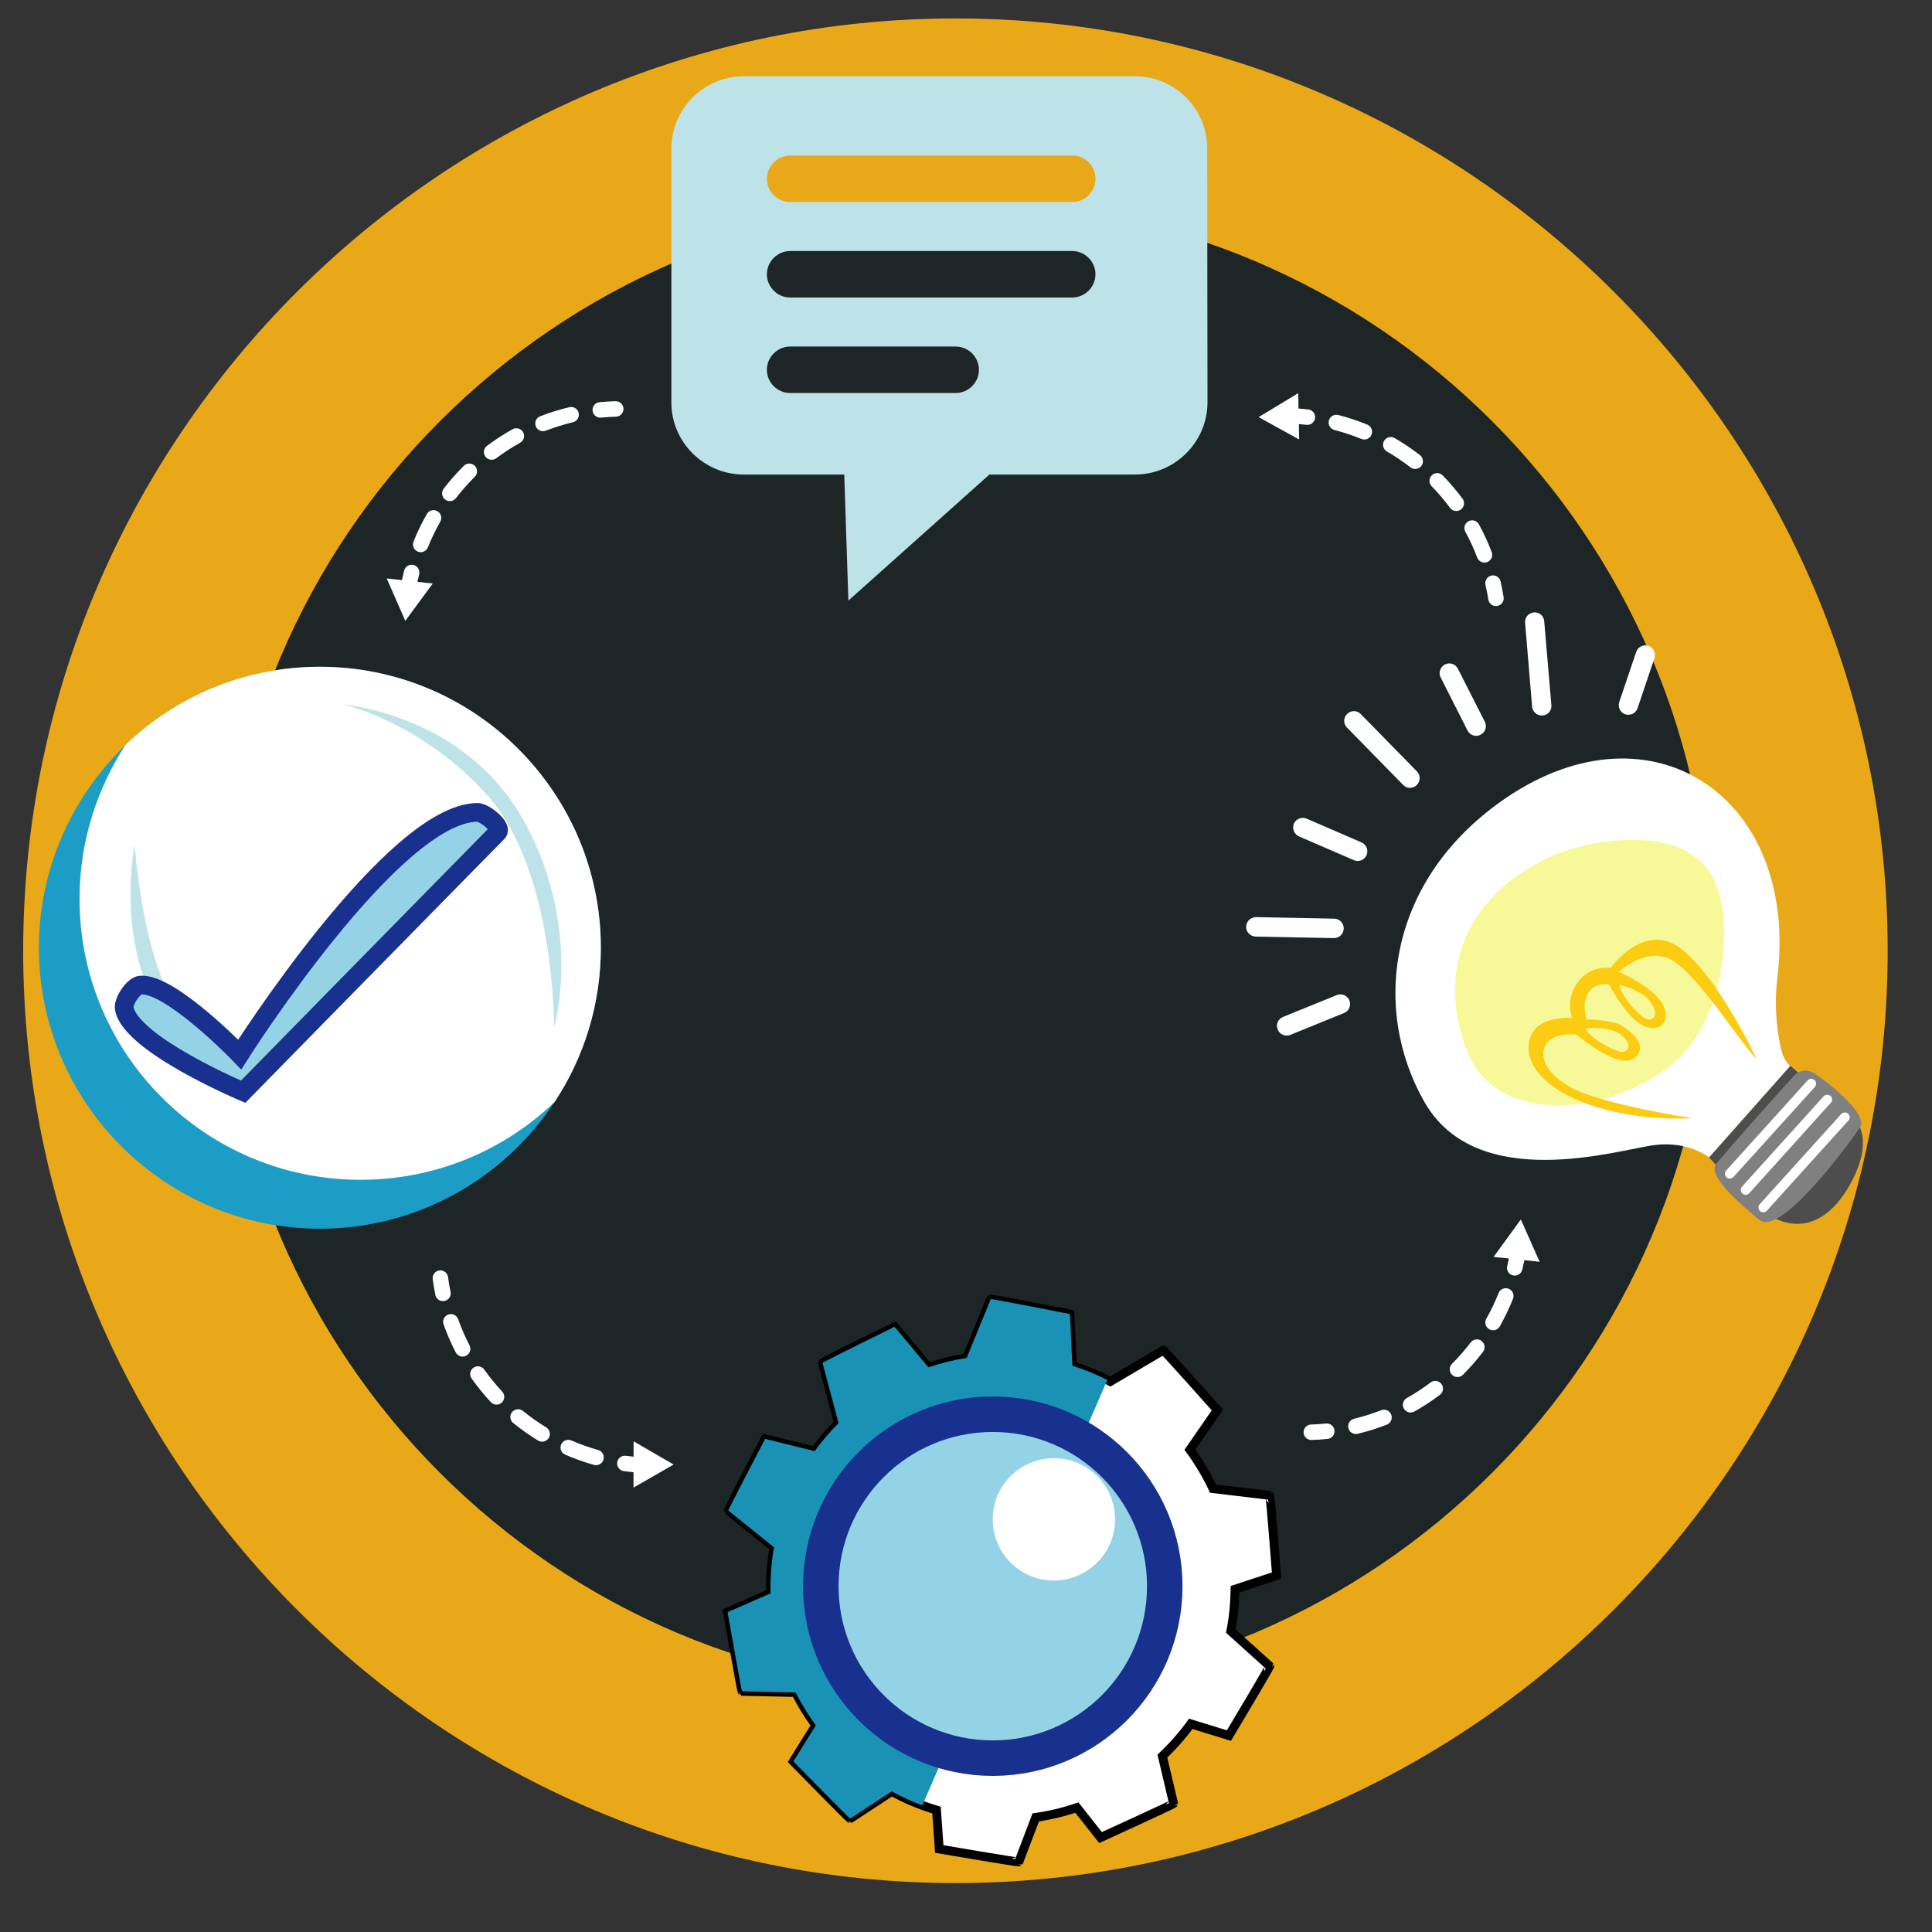 <?xml version="1.0" encoding="utf-8"?>
<!-- Generator: Adobe Illustrator 16.0.0, SVG Export Plug-In . SVG Version: 6.00 Build 0)  -->
<!DOCTYPE svg PUBLIC "-//W3C//DTD SVG 1.1//EN" "http://www.w3.org/Graphics/SVG/1.1/DTD/svg11.dtd">
<svg version="1.1" xmlns="http://www.w3.org/2000/svg" xmlns:xlink="http://www.w3.org/1999/xlink" x="0px" y="0px" width="250px"
	 height="250px" viewBox="0 0 250 250" enable-background="new 0 0 250 250" xml:space="preserve">
<rect x="0" y="0" width="250" height="250" fill="#333333" stroke="none"/>
<g id="Layer_2">
	<path fill-rule="evenodd" clip-rule="evenodd" fill="#E8A818" d="M123.634,243.667c66.445,0,120.632-54.204,120.632-120.65
		c0-66.443-54.188-120.632-120.632-120.632S3,56.574,3,123.017C3,189.463,57.189,243.667,123.634,243.667L123.634,243.667z"/>
	<path fill-rule="evenodd" clip-rule="evenodd" fill="#1E2526" d="M125,218.862c53.058,0,96.324-43.268,96.324-96.325
		c0-53.04-43.267-96.324-96.324-96.324s-96.324,43.284-96.324,96.324C28.676,175.595,71.942,218.862,125,218.862L125,218.862z"/>
	<g>
		<g>
			<g>
				<g>
					<path fill-rule="evenodd" clip-rule="evenodd" fill="#4D4D4D" d="M231.678,137.884l-10.531,11.878c0,0,3.202,3.487,5.939,6.049
						c4.415,4.15,9.051,3.18,12.23-2.406c2.339-4.084,1.898-6.778,1.148-7.86C239.715,144.485,231.546,137.95,231.678,137.884
						L231.678,137.884z"/>
					<path fill-rule="evenodd" clip-rule="evenodd" fill="#808080" d="M232.274,139.053c0,0,1.146-1.037,2.472-0.176
						c1.326,0.839,7.154,5.232,5.917,7.043c-1.214,1.832-10.221,14.152-12.981,11.943c-2.76-2.229-6.711-5.762-5.63-7.219
						C223.156,149.165,232.317,138.987,232.274,139.053L232.274,139.053z"/>
					<path fill="#FFFFFF" d="M224.304,152.301c-0.243,0.242-0.641,0.264-0.884,0.045c-0.264-0.223-0.286-0.619-0.043-0.885
						l10.531-11.656c0.241-0.266,0.64-0.287,0.883-0.045c0.264,0.221,0.286,0.619,0.065,0.883L224.304,152.301z M228.632,156.672
						c-0.222,0.242-0.619,0.265-0.884,0.045c-0.243-0.244-0.266-0.641-0.045-0.885l10.555-11.678
						c0.241-0.244,0.64-0.266,0.882-0.045c0.265,0.244,0.286,0.641,0.043,0.883L228.632,156.672z M226.357,154.397
						c-0.243,0.265-0.641,0.286-0.884,0.044c-0.265-0.221-0.286-0.617-0.066-0.883l10.575-11.701
						c0.243-0.242,0.64-0.265,0.883-0.043c0.266,0.242,0.288,0.64,0.045,0.883L226.357,154.397z"/>
				</g>
				<g>
					<path fill-rule="evenodd" clip-rule="evenodd" fill="#FFFFFF" d="M221.168,149.783c-0.108-0.089-2.692-2.164-7.086-1.611
						c-4.504,0.553-22.982,6.445-29.805-5.652c-6.845-12.076-4.725-28.855,10.642-39.297c18.92-12.827,37.974,0.022,35.058,23.402
						c-0.552,4.57,0.332,8.941,0.773,10.023c0.266,0.597,0.619,1.037,0.884,1.303l-10.487,11.812L221.168,149.783z"/>
					<g>
						<path fill-rule="evenodd" clip-rule="evenodd" fill="#F7F897" d="M223.002,122.871c-0.464,5.851-2.651,12.385-8.015,15.896
							c-9.714,6.38-21.924,5.738-25.146-2.76c-6.16-16.206,7.176-26.052,18.413-27.156
							C218.629,107.836,223.862,111.678,223.002,122.871L223.002,122.871z"/>
						<path fill-rule="evenodd" clip-rule="evenodd" fill="#FCCC12" d="M227.328,137.09c-2.494-2.628-7.439-10.643-10.795-12.74
							c-3.334-2.098-7.065,1.413-7.065,1.413s3.798,1.612,5.365,3.71c1.566,2.075,0.396,4.282-1.966,3.355
							c-2.362-0.928-4.637-5.432-4.637-5.432s-1.765-0.353-2.693,1.038c-0.926,1.369-0.221,3.488-0.221,3.488
							s3.246,0.022,4.439,0.75c1.213,0.729,3.708,2.606,1.721,4.239c-1.987,1.635-7.483-3.024-7.483-3.024s-2.054-0.331-3.423,0.663
							c-1.368,0.992-1.545,3.797,2.584,6.092c4.151,2.318,15.852,4.041,15.852,4.041s-5.829,0.486-11.988-1.303
							c-6.137-1.788-9.825-5.121-9.141-8.633c0.685-3.51,5.586-3.023,5.586-3.023s-1.016-2.23,0.686-4.592
							c1.698-2.341,4.259-1.877,4.259-1.877s4.505-6.402,9.428-2.252C222.758,127.154,227.328,137.09,227.328,137.09L227.328,137.09
							z M205.163,133.07c0.507,1.303,4.283,3.334,4.988,3.025c0.707-0.31,0.994-1.17-0.528-2.273
							C208.077,132.717,205.163,133.07,205.163,133.07L205.163,133.07z M209.6,127.463c0.045,1.392,2.959,4.549,3.731,4.482
							c0.773-0.066,1.325-0.773,0.222-2.318C212.471,128.082,209.6,127.463,209.6,127.463L209.6,127.463z"/>
					</g>
				</g>
			</g>
			<path fill="#FFFFFF" d="M211.72,84.368c0.221-0.663,0.928-1.016,1.589-0.794c0.642,0.221,0.994,0.927,0.773,1.589l-2.186,6.492
				c-0.222,0.639-0.928,0.993-1.59,0.772c-0.641-0.221-0.994-0.927-0.772-1.589L211.72,84.368z M166.97,133.91
				c-0.641,0.264-1.369-0.045-1.634-0.685c-0.267-0.642,0.043-1.37,0.684-1.634l6.955-2.826c0.64-0.265,1.368,0.045,1.632,0.685
				c0.266,0.641-0.043,1.369-0.684,1.634L166.97,133.91z M162.486,121.193c-0.706-0.022-1.257-0.596-1.235-1.281
				c0.021-0.684,0.574-1.237,1.279-1.237l10.136,0.199c0.684,0.022,1.235,0.596,1.212,1.28c0,0.685-0.573,1.236-1.278,1.236
				L162.486,121.193z M168.095,108.234c-0.64-0.287-0.927-1.016-0.662-1.656c0.287-0.618,1.015-0.926,1.656-0.64l7.087,3.069
				c0.64,0.287,0.927,1.016,0.661,1.656c-0.286,0.618-1.015,0.927-1.655,0.64L168.095,108.234z M174.3,94.148
				c-0.486-0.486-0.486-1.281,0.021-1.767c0.485-0.485,1.279-0.485,1.766,0.022l7.264,7.418c0.485,0.486,0.464,1.28-0.021,1.766
				c-0.487,0.486-1.28,0.486-1.768-0.022L174.3,94.148z M186.42,87.657c-0.311-0.596-0.066-1.346,0.552-1.678
				c0.617-0.309,1.368-0.065,1.677,0.552l3.488,6.866c0.31,0.619,0.066,1.369-0.551,1.678c-0.62,0.331-1.37,0.066-1.679-0.53
				L186.42,87.657z M197.348,80.593c-0.066-0.684,0.442-1.28,1.126-1.346c0.685-0.067,1.303,0.441,1.347,1.148l0.927,10.839
				c0.066,0.685-0.441,1.303-1.127,1.347c-0.684,0.066-1.301-0.442-1.367-1.126L197.348,80.593z"/>
		</g>
		<path fill-rule="evenodd" clip-rule="evenodd" fill="#BDE2E8" d="M96.228,9.867h50.672c5.107,0,9.311,4.203,9.311,9.311
			l0.04,32.875c0,5.149-4.243,9.351-9.351,9.351h-18.867l-18.251,16.313l-0.535-16.313H96.228c-5.149,0-9.352-4.202-9.352-9.311
			V19.218C86.876,14.07,91.078,9.867,96.228,9.867L96.228,9.867z M102.243,20.124h36.499c1.649,0,3.009,1.319,3.009,3.008l0,0
			c0,1.648-1.359,3.008-3.009,3.008h-36.499c-1.648,0-3.008-1.359-3.008-3.008l0,0C99.235,21.483,100.595,20.124,102.243,20.124
			L102.243,20.124z M102.243,44.842h21.421c1.649,0,3.009,1.359,3.009,3.008l0,0c0,1.646-1.359,3.005-3.009,3.005h-21.421
			c-1.648,0-3.008-1.359-3.008-3.005l0,0C99.235,46.202,100.595,44.842,102.243,44.842L102.243,44.842z M102.243,32.483h36.499
			c1.649,0,3.009,1.359,3.009,3.008l0,0c0,1.646-1.359,3.008-3.009,3.008h-36.499c-1.648,0-3.008-1.362-3.008-3.008l0,0
			C99.235,33.842,100.595,32.483,102.243,32.483L102.243,32.483z"/>
		<g>
			<path fill-rule="evenodd" clip-rule="evenodd" fill="#1C9DC6" d="M41.39,158.995c20.031,0,36.358-16.324,36.358-36.356
				c0-20.029-16.328-36.358-36.358-36.358c-20.029,0-36.356,16.329-36.356,36.358C5.034,142.671,21.361,158.995,41.39,158.995
				L41.39,158.995z"/>
			<path fill-rule="evenodd" clip-rule="evenodd" fill="#FFFFFF" d="M41.39,86.281c20.072,0,36.358,16.286,36.358,36.358
				c0,7.367-2.192,14.218-5.975,19.952c-6.528,6.253-15.369,10.075-25.125,10.075c-20.071,0-36.358-16.289-36.358-36.359
				c0-7.367,2.232-14.215,5.971-19.949C22.794,90.107,31.635,86.281,41.39,86.281L41.39,86.281z"/>
			<path fill-rule="evenodd" clip-rule="evenodd" fill="#BDE2E8" d="M44.18,91.141c0,0,15.769,1.074,23.573,15.012
				c7.764,13.977,3.942,26.759,3.942,26.759s0.121-20.03-8.441-29.784C54.692,93.409,44.18,91.02,44.18,91.141L44.18,91.141z
				 M17.417,109.339c0,0-1.831,8.958,1.314,17.522C21.918,135.423,28.61,140,28.61,140s-4.501-5.056-7.727-13.538
				C19.051,121.684,17.974,115.708,17.417,109.339L17.417,109.339z"/>
		</g>
	</g>
	<g>
		<g>
			<polygon fill="#94D3E5" stroke="#18318F" stroke-width="2.419" stroke-miterlimit="10" points="31.273,139.207 18.278,130.099 
				18.581,129.668 31.209,138.519 61.799,107.355 62.174,107.724 			"/>
			<path fill="#94D3E5" stroke="#18318F" stroke-width="2.419" stroke-miterlimit="10" d="M31.461,141.27
				c0,0-14.573-6.157-15.385-10.784c-0.159-0.908,1.198-2.955,2.118-3.019c3.907-0.266,12.825,8.989,12.825,8.989
				s19.781-31.234,30.759-31.335c0.922-0.008,3.276,1.926,2.63,2.583C56.795,115.434,31.461,141.27,31.461,141.27z"/>
		</g>
	</g>
</g>
<g id="Layer_4">
</g>
<g id="Layer_5">
	<g>
		<path fill="#FFFFFF" stroke="#000000" stroke-width="1.148" stroke-miterlimit="10" d="M138.759,176.725
			c1.707,0.533,3.354,1.22,4.909,2.038l6.865-4.043c0.096-0.022,6.996,7.732,6.996,7.732l-3.557,5.145
			c1.15,1.577,2.157,3.261,2.987,5.028l7.352,0.879c0.084,0.034,0.878,10.375,0.878,10.375l-5.371,1.767
			c-0.013,0.877-0.06,1.766-0.143,2.655c-0.096,0.938-0.225,1.851-0.403,2.764l5.027,4.529c0.047,0.083-5.276,8.989-5.276,8.989
			l-4.935-1.519c-1.101,1.507-2.334,2.904-3.676,4.174l1.448,6.143c-0.013,0.094-9.451,4.4-9.451,4.4l-3.06-3.88
			c-1.707,0.583-3.497,1.009-5.324,1.269l-2.193,5.764c-0.061,0.072-10.292-1.673-10.292-1.673l-0.355-5.039
			c-2.04-0.604-3.984-1.422-5.8-2.418l-5.37,3.521c-0.095,0.011-7.353-7.398-7.353-7.398l2.904-4.674
			c-0.983-1.339-1.861-2.75-2.608-4.243l-6.937-0.154c-0.083-0.036-1.874-10.245-1.874-10.245l5.561-2.431
			c-0.033-1.209,0.014-2.432,0.131-3.665c0.072-0.771,0.178-1.54,0.309-2.301l-5.905-4.754c-0.047-0.072,4.767-9.273,4.767-9.273
			l6.404,1.588c0.935-1.292,1.967-2.501,3.095-3.627l-2.076-7.791c0-0.094,9.321-4.671,9.321-4.671l4.375,5.241
			c1.6-0.534,3.261-0.949,4.956-1.212l3.118-7.611c0.072-0.071,10.247,1.934,10.247,1.934L138.759,176.725z M129.676,190.183
			c7.921,0,14.335,6.414,14.335,14.335c0,7.924-6.414,14.338-14.335,14.338c-7.921,0-14.349-6.414-14.349-14.338
			C115.327,196.597,121.754,190.183,129.676,190.183L129.676,190.183z"/>
		<path fill-rule="evenodd" clip-rule="evenodd" fill="#1A92B6" d="M138.759,176.725c1.576,0.498,3.083,1.114,4.529,1.837l-6,13.804
			c-2.205-1.389-4.814-2.183-7.612-2.183c-7.921,0-14.349,6.414-14.349,14.335c0,6.641,4.519,12.228,10.648,13.862l-6.629,15.226
			c-1.375-0.496-2.702-1.102-3.96-1.802l-5.37,3.521c-0.095,0.011-7.353-7.398-7.353-7.398l2.904-4.674
			c-0.983-1.339-1.861-2.75-2.608-4.243l-6.937-0.154c-0.083-0.036-1.874-10.245-1.874-10.245l5.561-2.431
			c-0.033-1.209,0.014-2.432,0.131-3.665c0.072-0.771,0.178-1.54,0.309-2.301l-5.905-4.754c-0.047-0.072,4.767-9.273,4.767-9.273
			l6.404,1.588c0.935-1.292,1.967-2.501,3.095-3.627l-2.076-7.791c0-0.094,9.321-4.671,9.321-4.671l4.375,5.241
			c1.6-0.534,3.261-0.949,4.956-1.212l3.118-7.611c0.072-0.071,10.247,1.934,10.247,1.934L138.759,176.725z"/>
		
			<circle fill-rule="evenodd" clip-rule="evenodd" fill="#94D3E5" stroke="#18318F" stroke-width="4.593" stroke-miterlimit="10" cx="128.466" cy="205.251" r="22.253"/>
	</g>
	<circle fill="#FFFFFF" cx="136.372" cy="196.604" r="7.914"/>
</g>
<g id="Layer_6">
	<g>
		<path fill="#FFFFFF" d="M79.867,189.503c-0.012-0.087-0.012-0.178,0-0.27c0.075-0.547,0.581-0.931,1.129-0.855
			c0.637,0.088,1.283,0.153,1.921,0.193c0.553,0.035,0.973,0.516,0.935,1.064c-0.035,0.55-0.511,0.969-1.063,0.934
			c-0.687-0.043-1.381-0.113-2.065-0.207C80.267,190.3,79.925,189.939,79.867,189.503z"/>
		<path fill="#FFFFFF" d="M57.353,171.178c-0.062-0.458,0.204-0.914,0.659-1.075c0.521-0.185,1.094,0.088,1.278,0.61
			c0.409,1.152,0.9,2.286,1.462,3.371c0.254,0.491,0.061,1.096-0.429,1.35c-0.491,0.254-1.095,0.063-1.349-0.429
			c-0.604-1.166-1.133-2.383-1.572-3.624C57.378,171.314,57.362,171.246,57.353,171.178z M60.851,177.932
			c-0.048-0.357,0.099-0.727,0.414-0.95c0.453-0.318,1.078-0.212,1.397,0.239c0.704,0.998,1.485,1.955,2.322,2.85
			c0.376,0.404,0.356,1.038-0.048,1.415c-0.405,0.379-1.038,0.357-1.415-0.047c-0.899-0.96-1.738-1.99-2.496-3.062
			C60.929,178.24,60.872,178.088,60.851,177.932z M66.045,183.488c-0.035-0.264,0.034-0.542,0.216-0.765
			c0.348-0.429,0.979-0.494,1.409-0.146c0.95,0.773,1.96,1.487,3.003,2.122c0.472,0.288,0.621,0.903,0.334,1.377
			c-0.288,0.472-0.905,0.621-1.377,0.333c-1.118-0.681-2.203-1.448-3.224-2.276C66.199,183.965,66.077,183.732,66.045,183.488z
			 M72.542,187.445c-0.023-0.176-0.001-0.358,0.075-0.532c0.22-0.508,0.811-0.739,1.318-0.518c1.123,0.489,2.288,0.904,3.462,1.234
			c0.533,0.149,0.844,0.7,0.693,1.234c-0.148,0.533-0.701,0.844-1.234,0.693c-1.262-0.354-2.513-0.801-3.72-1.325
			C72.801,188.086,72.587,187.782,72.542,187.445z"/>
		<path fill="#FFFFFF" d="M55.99,165.52c-0.073-0.548,0.313-1.052,0.861-1.126c0.548-0.072,1.052,0.313,1.125,0.861
			c0.084,0.635,0.193,1.277,0.324,1.905c0.113,0.536-0.236,1.073-0.779,1.183c-0.542,0.112-1.072-0.235-1.184-0.777
			C56.198,166.89,56.082,166.203,55.99,165.52z"/>
		<g>
			<polygon fill="#FFFFFF" points="81.987,186.505 87.168,189.512 81.973,192.497 			"/>
		</g>
	</g>
	<g>
		<path fill="#FFFFFF" d="M196.035,165.061c-0.087,0.003-0.178-0.007-0.268-0.027c-0.537-0.133-0.866-0.674-0.734-1.211
			c0.153-0.626,0.284-1.262,0.391-1.892c0.093-0.547,0.613-0.916,1.155-0.819c0.543,0.092,0.91,0.607,0.819,1.153
			c-0.114,0.679-0.255,1.361-0.42,2.032C196.869,164.746,196.476,165.048,196.035,165.061z"/>
		<path fill="#FFFFFF" d="M175.483,185.561c-0.462,0.016-0.889-0.296-1.002-0.767c-0.13-0.537,0.2-1.077,0.739-1.208
			c1.188-0.287,2.366-0.659,3.504-1.105c0.515-0.202,1.096,0.054,1.298,0.567s-0.049,1.096-0.566,1.297
			c-1.222,0.48-2.486,0.881-3.767,1.189C175.621,185.551,175.552,185.56,175.483,185.561z M182.562,182.778
			c-0.359,0.012-0.712-0.172-0.902-0.508c-0.271-0.483-0.099-1.095,0.382-1.366c1.065-0.596,2.1-1.274,3.075-2.014
			c0.441-0.332,1.068-0.247,1.401,0.193c0.336,0.442,0.249,1.069-0.191,1.403c-1.049,0.795-2.159,1.521-3.304,2.164
			C182.877,182.734,182.719,182.775,182.562,182.778z M188.625,178.187c-0.266,0.009-0.536-0.09-0.737-0.294
			c-0.392-0.39-0.391-1.023,0-1.416c0.867-0.863,1.682-1.796,2.421-2.767c0.336-0.44,0.963-0.523,1.404-0.191
			c0.439,0.336,0.523,0.966,0.189,1.405c-0.793,1.041-1.669,2.041-2.598,2.972C189.115,178.084,188.871,178.182,188.625,178.187z
			 M193.231,172.135c-0.177,0.005-0.355-0.036-0.521-0.13c-0.483-0.271-0.651-0.883-0.38-1.364c0.604-1.067,1.136-2.184,1.586-3.316
			c0.204-0.515,0.784-0.767,1.299-0.563c0.516,0.203,0.768,0.785,0.563,1.3c-0.482,1.219-1.057,2.418-1.702,3.564
			C193.896,171.942,193.571,172.125,193.231,172.135z"/>
		<path fill="#FFFFFF" d="M169.714,186.333c-0.553,0.016-1.014-0.42-1.031-0.974c-0.015-0.552,0.419-1.014,0.974-1.029
			c0.64-0.018,1.289-0.061,1.929-0.127c0.545-0.057,1.042,0.347,1.095,0.897c0.057,0.55-0.344,1.043-0.896,1.097
			C171.098,186.267,170.404,186.313,169.714,186.333z"/>
		<g>
			<polygon fill="#FFFFFF" points="193.271,162.643 196.799,157.8 199.23,163.275 			"/>
		</g>
	</g>
	<g>
		<path fill="#FFFFFF" d="M170.163,53.823c0.014,0.086,0.016,0.177,0.007,0.269c-0.064,0.549-0.561,0.944-1.109,0.88
			c-0.641-0.074-1.287-0.124-1.926-0.15c-0.554-0.023-0.985-0.493-0.958-1.043c0.023-0.55,0.489-0.979,1.042-0.958
			c0.688,0.028,1.382,0.083,2.068,0.162C169.747,53.035,170.096,53.388,170.163,53.823z"/>
		<path fill="#FFFFFF" d="M193.079,71.642c0.073,0.456-0.183,0.918-0.635,1.09c-0.517,0.196-1.094-0.063-1.292-0.582
			c-0.434-1.142-0.95-2.265-1.536-3.338c-0.265-0.485-0.084-1.094,0.4-1.359c0.484-0.265,1.094-0.089,1.357,0.399
			c0.63,1.152,1.187,2.356,1.653,3.588C193.052,71.506,193.069,71.574,193.079,71.642z M189.431,64.968
			c0.057,0.355-0.081,0.728-0.391,0.959c-0.445,0.329-1.073,0.235-1.403-0.208c-0.725-0.982-1.527-1.923-2.383-2.798
			c-0.385-0.396-0.38-1.029,0.016-1.415c0.396-0.389,1.029-0.381,1.416,0.014c0.921,0.941,1.78,1.951,2.562,3.006
			C189.348,64.661,189.408,64.813,189.431,64.968z M184.115,59.528c0.042,0.263-0.022,0.543-0.199,0.769
			c-0.338,0.437-0.967,0.516-1.405,0.177c-0.965-0.752-1.992-1.443-3.048-2.055c-0.479-0.278-0.641-0.89-0.366-1.369
			c0.278-0.478,0.893-0.641,1.37-0.364c1.133,0.656,2.234,1.4,3.274,2.205C183.952,59.055,184.079,59.285,184.115,59.528z
			 M177.533,55.717c0.027,0.175,0.009,0.357-0.063,0.533c-0.208,0.514-0.794,0.757-1.306,0.548
			c-1.135-0.465-2.309-0.853-3.489-1.157c-0.536-0.138-0.859-0.682-0.721-1.218c0.137-0.537,0.683-0.86,1.219-0.721
			c1.27,0.326,2.531,0.745,3.75,1.242C177.259,55.083,177.481,55.381,177.533,55.717z"/>
		<path fill="#FFFFFF" d="M194.568,77.269c0.085,0.546-0.289,1.058-0.836,1.145c-0.546,0.084-1.059-0.288-1.144-0.836
			c-0.098-0.633-0.222-1.271-0.368-1.898c-0.124-0.533,0.214-1.077,0.754-1.199c0.538-0.125,1.077,0.21,1.2,0.751
			C194.329,75.904,194.462,76.586,194.568,77.269z"/>
		<g>
			<polygon fill="#FFFFFF" points="168.111,56.868 162.864,53.976 167.991,50.877 			"/>
		</g>
	</g>
	<g>
		<path fill="#FFFFFF" d="M53.241,73.078c0.087-0.002,0.178,0.008,0.268,0.028c0.536,0.135,0.863,0.678,0.729,1.214
			c-0.156,0.626-0.289,1.26-0.398,1.89c-0.095,0.546-0.617,0.913-1.159,0.815c-0.542-0.095-0.908-0.612-0.814-1.157
			c0.117-0.678,0.261-1.36,0.429-2.03C52.407,73.389,52.801,73.089,53.241,73.078z"/>
		<path fill="#FFFFFF" d="M73.878,52.664c0.462-0.014,0.887,0.3,0.999,0.771c0.128,0.538-0.205,1.076-0.744,1.206
			c-1.188,0.282-2.369,0.649-3.509,1.091c-0.515,0.2-1.095-0.058-1.295-0.573c-0.2-0.515,0.054-1.096,0.572-1.294
			c1.224-0.476,2.49-0.871,3.772-1.175C73.74,52.673,73.81,52.664,73.878,52.664z M66.789,55.417c0.359-0.01,0.711,0.175,0.9,0.512
			c0.268,0.484,0.094,1.095-0.387,1.365c-1.068,0.591-2.105,1.265-3.083,2c-0.443,0.331-1.07,0.244-1.401-0.199
			c-0.334-0.443-0.245-1.07,0.197-1.402c1.052-0.791,2.165-1.512,3.313-2.15C66.473,55.459,66.631,55.419,66.789,55.417z
			 M60.706,59.983c0.266-0.008,0.536,0.092,0.736,0.297c0.39,0.392,0.386,1.025-0.006,1.417c-0.871,0.859-1.688,1.789-2.432,2.756
			c-0.337,0.439-0.965,0.52-1.405,0.186c-0.438-0.338-0.52-0.968-0.184-1.406c0.798-1.039,1.678-2.034,2.61-2.961
			C60.215,60.083,60.46,59.987,60.706,59.983z M56.075,66.016c0.177-0.004,0.355,0.038,0.52,0.132
			c0.482,0.273,0.647,0.885,0.374,1.366c-0.608,1.065-1.145,2.179-1.6,3.31c-0.206,0.514-0.788,0.764-1.301,0.557
			c-0.515-0.205-0.764-0.788-0.557-1.302c0.488-1.217,1.067-2.414,1.717-3.558C55.41,66.206,55.735,66.023,56.075,66.016z"/>
		<path fill="#FFFFFF" d="M79.651,51.916c0.553-0.014,1.012,0.424,1.027,0.977c0.012,0.552-0.423,1.013-0.978,1.026
			c-0.64,0.015-1.29,0.055-1.93,0.119c-0.545,0.054-1.041-0.352-1.091-0.903c-0.054-0.55,0.349-1.041,0.9-1.093
			C78.267,51.976,78.96,51.933,79.651,51.916z"/>
		<g>
			<polygon fill="#FFFFFF" points="55.996,75.507 52.448,80.335 50.039,74.85 			"/>
		</g>
	</g>
</g>
</svg>
